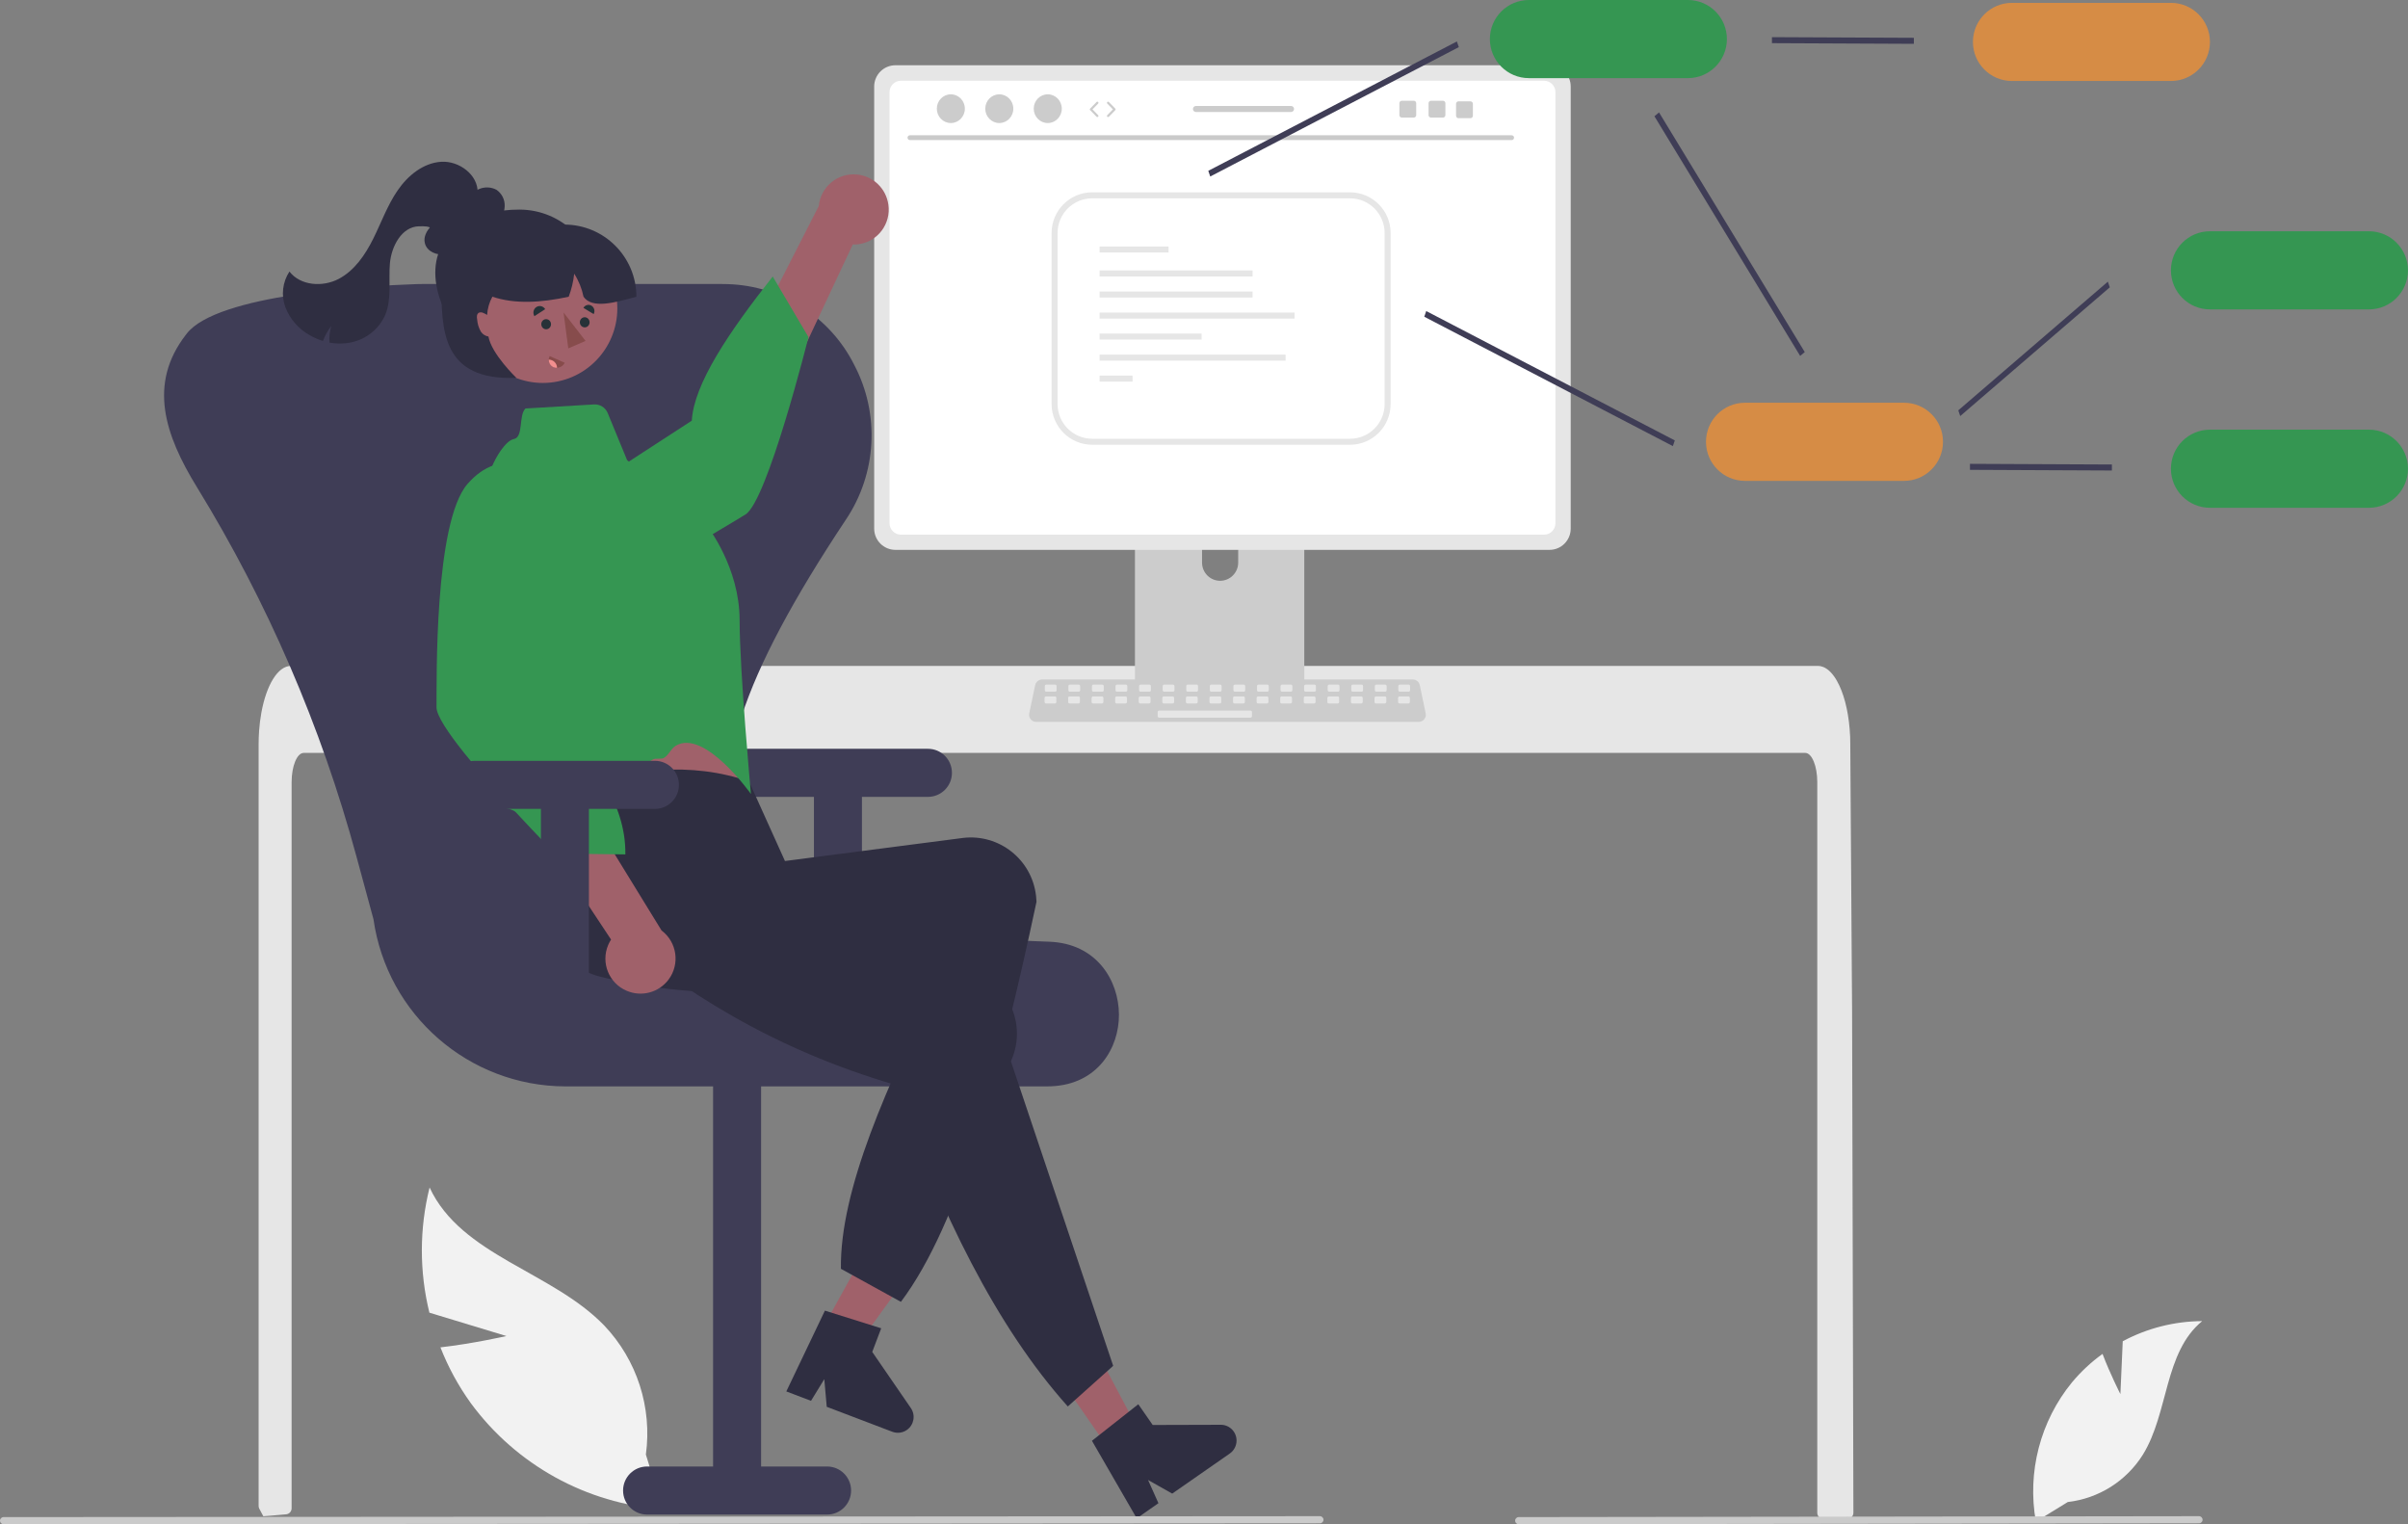 <svg width="158" height="100" viewBox="0 0 158 100" fill="none" xmlns="http://www.w3.org/2000/svg">
<rect x="0" y="0" width="158" height="100" fill="#808080" stroke="none"/>
<g clip-path="url(#clip0_2289_75361)">
<path d="M139.129 91.459L139.283 87.993C140.887 87.135 142.676 86.681 144.495 86.672C141.992 88.722 142.304 92.673 140.607 95.429C139.522 97.162 137.708 98.307 135.678 98.54L133.583 99.825C133.002 96.577 133.869 93.236 135.957 90.684C136.543 89.982 137.215 89.357 137.957 88.823C138.458 90.148 139.129 91.459 139.129 91.459Z" fill="#F2F2F2"/>
<path d="M33.229 87.651L28.174 86.118C27.511 83.421 27.515 80.602 28.187 77.906C30.269 82.383 36.217 83.409 39.645 86.959C41.794 89.218 42.8 92.334 42.379 95.426L43.486 99.01C38.474 98.648 33.871 96.106 30.892 92.054C30.076 90.922 29.407 89.692 28.899 88.394C31.043 88.15 33.229 87.651 33.229 87.651H33.229Z" fill="#F2F2F2"/>
<path d="M121.61 99.247C121.61 99.352 121.568 99.453 121.494 99.527C121.42 99.601 121.321 99.642 121.217 99.642H119.634C119.417 99.642 119.241 99.467 119.24 99.25V51.311C119.24 50.255 118.886 49.397 118.451 49.395H19.926C19.488 49.397 19.136 50.255 19.134 51.311V98.954C19.134 99.157 18.98 99.326 18.778 99.346C18.459 99.377 18.14 99.405 17.823 99.431C17.815 99.431 17.807 99.433 17.799 99.433C17.626 99.448 17.453 99.46 17.28 99.474H17.278C17.187 99.31 17.101 99.143 17.012 98.975C16.984 98.918 16.969 98.856 16.969 98.792V48.825C16.969 48.533 16.981 48.24 17 47.95C17.028 47.552 17.078 47.156 17.148 46.763C17.481 44.931 18.233 43.691 19.087 43.688H119.287C119.412 43.688 119.535 43.715 119.65 43.764C119.817 43.839 119.969 43.945 120.096 44.078C120.269 44.258 120.417 44.46 120.535 44.679C120.957 45.422 121.258 46.531 121.364 47.82C121.364 47.832 121.366 47.843 121.366 47.855C121.394 48.175 121.408 48.5 121.406 48.825L121.433 53.05L121.451 55.57L121.504 63.476L121.524 66.283L121.61 99.247Z" fill="#E6E6E6"/>
<path d="M85.044 29.078H75.004C74.708 29.079 74.468 29.319 74.469 29.615V45.501H85.581V29.615C85.581 29.319 85.341 29.078 85.045 29.078H85.044ZM80.058 38.104C79.404 38.101 78.875 37.571 78.872 36.917V35.084C78.872 34.428 79.403 33.897 80.058 33.897C80.713 33.897 81.243 34.428 81.243 35.084V36.917C81.24 37.571 80.711 38.101 80.058 38.104Z" fill="#CCCCCC"/>
<path d="M74.438 44.992V46.525C74.438 46.69 74.572 46.824 74.737 46.824H85.319C85.484 46.824 85.618 46.69 85.618 46.525V44.992H74.438Z" fill="#3F3D56"/>
<path d="M101.671 4.281H58.75C57.983 4.282 57.361 4.905 57.359 5.674V34.681C57.36 35.45 57.983 36.073 58.75 36.074H101.671C102.439 36.073 103.061 35.45 103.062 34.681V5.674C103.061 4.905 102.439 4.282 101.671 4.281Z" fill="#E6E6E6"/>
<path d="M101.315 5.297H59.111C58.7 5.298 58.367 5.632 58.367 6.043V34.331C58.368 34.742 58.701 35.075 59.111 35.076H101.315C101.725 35.075 102.058 34.742 102.059 34.331V6.043C102.059 5.632 101.726 5.298 101.315 5.297Z" fill="white"/>
<path d="M93.094 47.356H67.985C67.73 47.356 67.523 47.149 67.523 46.894C67.523 46.862 67.527 46.83 67.533 46.799L67.923 44.945C67.969 44.732 68.157 44.579 68.375 44.578H92.705C92.923 44.579 93.111 44.732 93.157 44.945L93.546 46.799C93.599 47.049 93.439 47.294 93.189 47.346C93.158 47.353 93.126 47.356 93.094 47.356Z" fill="#CCCCCC"/>
<path d="M69.232 44.914H68.651C68.598 44.914 68.555 44.957 68.555 45.01V45.282C68.555 45.336 68.598 45.379 68.651 45.379H69.232C69.285 45.379 69.328 45.336 69.328 45.282V45.01C69.328 44.957 69.285 44.914 69.232 44.914Z" fill="#E6E6E6"/>
<path d="M70.779 44.914H70.198C70.145 44.914 70.102 44.957 70.102 45.01V45.282C70.102 45.336 70.145 45.379 70.198 45.379H70.779C70.832 45.379 70.875 45.336 70.875 45.282V45.01C70.875 44.957 70.832 44.914 70.779 44.914Z" fill="#E6E6E6"/>
<path d="M72.326 44.914H71.745C71.692 44.914 71.648 44.957 71.648 45.01V45.282C71.648 45.336 71.692 45.379 71.745 45.379H72.326C72.379 45.379 72.422 45.336 72.422 45.282V45.01C72.422 44.957 72.379 44.914 72.326 44.914Z" fill="#E6E6E6"/>
<path d="M73.873 44.914H73.291C73.238 44.914 73.195 44.957 73.195 45.01V45.282C73.195 45.336 73.238 45.379 73.291 45.379H73.873C73.926 45.379 73.969 45.336 73.969 45.282V45.01C73.969 44.957 73.926 44.914 73.873 44.914Z" fill="#E6E6E6"/>
<path d="M75.419 44.914H74.838C74.785 44.914 74.742 44.957 74.742 45.01V45.282C74.742 45.336 74.785 45.379 74.838 45.379H75.419C75.472 45.379 75.516 45.336 75.516 45.282V45.01C75.516 44.957 75.472 44.914 75.419 44.914Z" fill="#E6E6E6"/>
<path d="M76.966 44.914H76.385C76.332 44.914 76.289 44.957 76.289 45.01V45.282C76.289 45.336 76.332 45.379 76.385 45.379H76.966C77.019 45.379 77.062 45.336 77.062 45.282V45.01C77.062 44.957 77.019 44.914 76.966 44.914Z" fill="#E6E6E6"/>
<path d="M78.513 44.914H77.932C77.879 44.914 77.836 44.957 77.836 45.01V45.282C77.836 45.336 77.879 45.379 77.932 45.379H78.513C78.566 45.379 78.609 45.336 78.609 45.282V45.01C78.609 44.957 78.566 44.914 78.513 44.914Z" fill="#E6E6E6"/>
<path d="M80.06 44.914H79.479C79.426 44.914 79.383 44.957 79.383 45.01V45.282C79.383 45.336 79.426 45.379 79.479 45.379H80.06C80.113 45.379 80.156 45.336 80.156 45.282V45.01C80.156 44.957 80.113 44.914 80.06 44.914Z" fill="#E6E6E6"/>
<path d="M81.607 44.914H81.026C80.973 44.914 80.93 44.957 80.93 45.01V45.282C80.93 45.336 80.973 45.379 81.026 45.379H81.607C81.66 45.379 81.703 45.336 81.703 45.282V45.01C81.703 44.957 81.66 44.914 81.607 44.914Z" fill="#E6E6E6"/>
<path d="M83.154 44.914H82.573C82.52 44.914 82.477 44.957 82.477 45.01V45.282C82.477 45.336 82.52 45.379 82.573 45.379H83.154C83.207 45.379 83.25 45.336 83.25 45.282V45.01C83.25 44.957 83.207 44.914 83.154 44.914Z" fill="#E6E6E6"/>
<path d="M84.701 44.914H84.12C84.067 44.914 84.023 44.957 84.023 45.01V45.282C84.023 45.336 84.067 45.379 84.12 45.379H84.701C84.754 45.379 84.797 45.336 84.797 45.282V45.01C84.797 44.957 84.754 44.914 84.701 44.914Z" fill="#E6E6E6"/>
<path d="M86.248 44.914H85.666C85.613 44.914 85.57 44.957 85.57 45.01V45.282C85.57 45.336 85.613 45.379 85.666 45.379H86.248C86.301 45.379 86.344 45.336 86.344 45.282V45.01C86.344 44.957 86.301 44.914 86.248 44.914Z" fill="#E6E6E6"/>
<path d="M87.794 44.914H87.213C87.16 44.914 87.117 44.957 87.117 45.01V45.282C87.117 45.336 87.16 45.379 87.213 45.379H87.794C87.847 45.379 87.891 45.336 87.891 45.282V45.01C87.891 44.957 87.847 44.914 87.794 44.914Z" fill="#E6E6E6"/>
<path d="M89.341 44.914H88.76C88.707 44.914 88.664 44.957 88.664 45.01V45.282C88.664 45.336 88.707 45.379 88.76 45.379H89.341C89.394 45.379 89.437 45.336 89.437 45.282V45.01C89.437 44.957 89.394 44.914 89.341 44.914Z" fill="#E6E6E6"/>
<path d="M90.888 44.914H90.307C90.254 44.914 90.211 44.957 90.211 45.01V45.282C90.211 45.336 90.254 45.379 90.307 45.379H90.888C90.941 45.379 90.984 45.336 90.984 45.282V45.01C90.984 44.957 90.941 44.914 90.888 44.914Z" fill="#E6E6E6"/>
<path d="M92.427 44.914H91.846C91.793 44.914 91.75 44.957 91.75 45.01V45.282C91.75 45.336 91.793 45.379 91.846 45.379H92.427C92.48 45.379 92.523 45.336 92.523 45.282V45.01C92.523 44.957 92.48 44.914 92.427 44.914Z" fill="#E6E6E6"/>
<path d="M69.216 45.688H68.635C68.582 45.688 68.539 45.731 68.539 45.784V46.056C68.539 46.109 68.582 46.152 68.635 46.152H69.216C69.269 46.152 69.312 46.109 69.312 46.056V45.784C69.312 45.731 69.269 45.688 69.216 45.688Z" fill="#E6E6E6"/>
<path d="M70.763 45.688H70.182C70.129 45.688 70.086 45.731 70.086 45.784V46.056C70.086 46.109 70.129 46.152 70.182 46.152H70.763C70.816 46.152 70.859 46.109 70.859 46.056V45.784C70.859 45.731 70.816 45.688 70.763 45.688Z" fill="#E6E6E6"/>
<path d="M72.302 45.688H71.721C71.668 45.688 71.625 45.731 71.625 45.784V46.056C71.625 46.109 71.668 46.152 71.721 46.152H72.302C72.355 46.152 72.398 46.109 72.398 46.056V45.784C72.398 45.731 72.355 45.688 72.302 45.688Z" fill="#E6E6E6"/>
<path d="M73.849 45.688H73.268C73.215 45.688 73.172 45.731 73.172 45.784V46.056C73.172 46.109 73.215 46.152 73.268 46.152H73.849C73.902 46.152 73.945 46.109 73.945 46.056V45.784C73.945 45.731 73.902 45.688 73.849 45.688Z" fill="#E6E6E6"/>
<path d="M75.396 45.688H74.815C74.762 45.688 74.719 45.731 74.719 45.784V46.056C74.719 46.109 74.762 46.152 74.815 46.152H75.396C75.449 46.152 75.492 46.109 75.492 46.056V45.784C75.492 45.731 75.449 45.688 75.396 45.688Z" fill="#E6E6E6"/>
<path d="M76.943 45.688H76.362C76.309 45.688 76.266 45.731 76.266 45.784V46.056C76.266 46.109 76.309 46.152 76.362 46.152H76.943C76.996 46.152 77.039 46.109 77.039 46.056V45.784C77.039 45.731 76.996 45.688 76.943 45.688Z" fill="#E6E6E6"/>
<path d="M78.49 45.688H77.909C77.856 45.688 77.812 45.731 77.812 45.784V46.056C77.812 46.109 77.856 46.152 77.909 46.152H78.49C78.543 46.152 78.586 46.109 78.586 46.056V45.784C78.586 45.731 78.543 45.688 78.49 45.688Z" fill="#E6E6E6"/>
<path d="M80.037 45.688H79.456C79.402 45.688 79.359 45.731 79.359 45.784V46.056C79.359 46.109 79.402 46.152 79.456 46.152H80.037C80.09 46.152 80.133 46.109 80.133 46.056V45.784C80.133 45.731 80.09 45.688 80.037 45.688Z" fill="#E6E6E6"/>
<path d="M81.584 45.688H81.002C80.949 45.688 80.906 45.731 80.906 45.784V46.056C80.906 46.109 80.949 46.152 81.002 46.152H81.584C81.637 46.152 81.68 46.109 81.68 46.056V45.784C81.68 45.731 81.637 45.688 81.584 45.688Z" fill="#E6E6E6"/>
<path d="M83.13 45.688H82.549C82.496 45.688 82.453 45.731 82.453 45.784V46.056C82.453 46.109 82.496 46.152 82.549 46.152H83.13C83.183 46.152 83.227 46.109 83.227 46.056V45.784C83.227 45.731 83.183 45.688 83.13 45.688Z" fill="#E6E6E6"/>
<path d="M84.677 45.688H84.096C84.043 45.688 84 45.731 84 45.784V46.056C84 46.109 84.043 46.152 84.096 46.152H84.677C84.73 46.152 84.773 46.109 84.773 46.056V45.784C84.773 45.731 84.73 45.688 84.677 45.688Z" fill="#E6E6E6"/>
<path d="M86.224 45.688H85.643C85.59 45.688 85.547 45.731 85.547 45.784V46.056C85.547 46.109 85.59 46.152 85.643 46.152H86.224C86.277 46.152 86.32 46.109 86.32 46.056V45.784C86.32 45.731 86.277 45.688 86.224 45.688Z" fill="#E6E6E6"/>
<path d="M87.771 45.688H87.19C87.137 45.688 87.094 45.731 87.094 45.784V46.056C87.094 46.109 87.137 46.152 87.19 46.152H87.771C87.824 46.152 87.867 46.109 87.867 46.056V45.784C87.867 45.731 87.824 45.688 87.771 45.688Z" fill="#E6E6E6"/>
<path d="M89.318 45.688H88.737C88.684 45.688 88.641 45.731 88.641 45.784V46.056C88.641 46.109 88.684 46.152 88.737 46.152H89.318C89.371 46.152 89.414 46.109 89.414 46.056V45.784C89.414 45.731 89.371 45.688 89.318 45.688Z" fill="#E6E6E6"/>
<path d="M90.865 45.688H90.284C90.231 45.688 90.188 45.731 90.188 45.784V46.056C90.188 46.109 90.231 46.152 90.284 46.152H90.865C90.918 46.152 90.961 46.109 90.961 46.056V45.784C90.961 45.731 90.918 45.688 90.865 45.688Z" fill="#E6E6E6"/>
<path d="M92.412 45.688H91.831C91.777 45.688 91.734 45.731 91.734 45.784V46.056C91.734 46.109 91.777 46.152 91.831 46.152H92.412C92.465 46.152 92.508 46.109 92.508 46.056V45.784C92.508 45.731 92.465 45.688 92.412 45.688Z" fill="#E6E6E6"/>
<path d="M82.052 46.617H76.057C76.004 46.617 75.961 46.66 75.961 46.713V46.986C75.961 47.039 76.004 47.082 76.057 47.082H82.052C82.105 47.082 82.148 47.039 82.148 46.986V46.713C82.148 46.66 82.105 46.617 82.052 46.617Z" fill="#E6E6E6"/>
<path d="M99.19 9.19H59.7C59.614 9.188 59.545 9.116 59.547 9.029C59.549 8.945 59.617 8.877 59.7 8.875H99.19C99.277 8.877 99.346 8.949 99.344 9.036C99.342 9.12 99.274 9.188 99.19 9.19Z" fill="#CACACA"/>
<path d="M62.389 8.072C62.897 8.072 63.309 7.65 63.309 7.13C63.309 6.609 62.897 6.188 62.389 6.188C61.881 6.188 61.469 6.609 61.469 7.13C61.469 7.65 61.881 8.072 62.389 8.072Z" fill="#CCCCCC"/>
<path d="M65.569 8.072C66.077 8.072 66.489 7.65 66.489 7.13C66.489 6.609 66.077 6.188 65.569 6.188C65.061 6.188 64.648 6.609 64.648 7.13C64.648 7.65 65.061 8.072 65.569 8.072Z" fill="#CCCCCC"/>
<path d="M68.749 8.072C69.257 8.072 69.669 7.65 69.669 7.13C69.669 6.609 69.257 6.188 68.749 6.188C68.24 6.188 67.828 6.609 67.828 7.13C67.828 7.65 68.24 8.072 68.749 8.072Z" fill="#CCCCCC"/>
<path d="M79.409 11.58L79.281 11.207L95.593 2.719L95.72 3.092L79.409 11.58Z" fill="#3F3D56"/>
<path d="M128.62 27.295L128.492 26.921L138.307 18.477L138.434 18.85L128.62 27.295Z" fill="#3F3D56"/>
<path d="M109.764 29.267L93.453 20.779L93.581 20.406L109.892 28.894L109.764 29.267Z" fill="#3F3D56"/>
<path d="M118.117 23.35L108.555 7.628L108.857 7.375L118.419 23.097L118.117 23.35Z" fill="#3F3D56"/>
<path d="M125.578 2.875L116.266 2.832V2.438L125.578 2.48V2.875Z" fill="#3F3D56"/>
<path d="M142.446 5.313H132.012C130.599 5.313 129.453 4.166 129.453 2.751C129.453 1.335 130.599 0.188 132.012 0.188H142.446C143.859 0.188 145.005 1.335 145.005 2.751C145.005 4.166 143.859 5.313 142.446 5.313Z" fill="#D68C45"/>
<path d="M155.438 20.298H145.004C143.591 20.298 142.445 19.15 142.445 17.735C142.445 16.319 143.591 15.172 145.004 15.172H155.438C156.851 15.172 157.997 16.319 157.997 17.735C157.997 19.15 156.851 20.298 155.438 20.298Z" fill="#359652"/>
<path d="M138.571 30.867L129.258 30.824V30.43L138.571 30.473V30.867Z" fill="#3F3D56"/>
<path d="M155.438 33.313H145.004C143.591 33.313 142.445 32.166 142.445 30.75C142.445 29.335 143.591 28.188 145.004 28.188H155.438C156.851 28.188 157.997 29.335 157.997 30.75C157.997 32.166 156.851 33.313 155.438 33.313Z" fill="#359652"/>
<path d="M124.93 31.548H114.497C113.083 31.548 111.938 30.4 111.938 28.985C111.938 27.569 113.083 26.422 114.497 26.422H124.93C126.343 26.422 127.489 27.569 127.489 28.985C127.489 30.4 126.343 31.548 124.93 31.548Z" fill="#D68C45"/>
<path d="M110.75 5.126H100.317C98.904 5.126 97.758 3.978 97.758 2.563C97.758 1.147 98.904 0 100.317 0H110.75C112.164 0 113.31 1.147 113.31 2.563C113.31 3.978 112.164 5.126 110.75 5.126Z" fill="#359652"/>
<path d="M60.886 49.125H49.075C48.205 49.125 47.5 49.831 47.5 50.702C47.5 51.573 48.205 52.279 49.075 52.279H53.406V64.503H56.555V52.279H60.886C61.756 52.279 62.461 51.573 62.461 50.702C62.461 49.831 61.756 49.125 60.886 49.125Z" fill="#3F3D56"/>
<path d="M68.68 71.273H37.087C30.757 71.25 25.401 66.581 24.505 60.304L23.387 56.184C21.072 47.648 17.546 39.487 12.918 31.954C10.802 28.512 9.713 25.182 12.186 21.975C12.207 21.947 12.228 21.92 12.248 21.894C14.232 19.308 24.106 18.748 27.325 18.639C27.452 18.635 27.58 18.633 27.708 18.633H47.358C47.486 18.633 47.614 18.635 47.741 18.639C51.276 18.742 54.469 20.781 56.055 23.947C57.748 27.179 57.532 31.081 55.493 34.106C48.59 44.49 46.477 51.002 48.641 55.218C50.734 59.297 57.149 61.382 68.83 61.781C71.969 61.888 73.41 64.336 73.42 66.565C73.43 68.736 72.045 71.134 68.98 71.266C68.881 71.271 68.781 71.273 68.68 71.273Z" fill="#3F3D56"/>
<path d="M42.458 99.364H54.269C55.139 99.364 55.844 98.658 55.844 97.787C55.844 96.916 55.139 96.21 54.269 96.21H49.938V69.594H46.788V96.21H42.458C41.588 96.21 40.883 96.916 40.883 97.787C40.883 98.658 41.588 99.364 42.458 99.364Z" fill="#3F3D56"/>
<path d="M53.148 88.642L55.183 89.749L60.57 82.29L57.566 80.656L53.148 88.642Z" fill="#A0616A"/>
<path d="M54.126 85.984L57.819 87.143L57.232 88.693L59.764 92.374C60.089 92.845 59.97 93.49 59.5 93.815C59.22 94.008 58.863 94.051 58.546 93.93L54.246 92.294L54.086 90.479L53.215 91.902L51.594 91.285L54.126 85.984V85.984Z" fill="#2F2E41"/>
<path d="M58.289 13.422C58.471 14.674 57.606 15.836 56.356 16.019C56.223 16.038 56.089 16.046 55.954 16.041L48.109 32.759L45.648 29.323L53.724 13.515C53.848 12.249 54.973 11.324 56.237 11.449C57.294 11.553 58.142 12.369 58.289 13.422V13.422Z" fill="#A0616A"/>
<path d="M32.253 36.134C32.253 36.134 32.042 39.055 35.34 39.628C38.638 40.2 47.455 34.617 48.903 33.76C50.351 32.902 53.049 22.116 53.049 22.116L50.702 18.141C47.805 21.811 45.53 25.196 45.392 27.598L32.253 36.134H32.253Z" fill="#359652"/>
<path d="M36.062 46.197L36.775 49.262C36.775 49.262 36.782 52.088 37.282 52.609C37.778 53.127 48.691 52.086 48.691 52.086C48.691 52.086 47.533 47.532 47.549 44.086L36.062 46.197Z" fill="#A0616A"/>
<path d="M59.113 85.408L55.176 83.239C55.101 78.109 58.183 71.165 61.838 63.892C53.663 65.3 45.952 65.751 39.282 64.048C37.003 63.445 35.63 61.122 36.199 58.832C36.224 58.724 36.255 58.617 36.289 58.511C37.087 56.072 35.297 54.543 36.943 51.86C41.273 50.379 45.387 49.96 49.148 51.268L51.505 56.487L63.187 54.973C65.549 54.69 67.693 56.379 67.976 58.745C67.977 58.755 67.978 58.766 67.98 58.777C67.995 58.904 68.005 59.032 68.01 59.16C65.648 70.25 63 80.229 59.113 85.408Z" fill="#2F2E41"/>
<path d="M34.476 26.799L38.976 26.533C39.365 26.51 39.726 26.736 39.874 27.097L41.146 30.185L46.432 34.56C46.432 34.56 48.525 37.227 48.529 40.672C48.534 44.116 49.272 52.089 49.272 52.089C49.272 52.089 46.218 47.783 44.333 48.929C44.012 49.123 43.899 49.522 43.563 49.723C43.396 49.824 43.008 49.726 42.839 49.827C40.242 51.371 37.532 52.88 37.279 52.615C36.782 52.096 36.179 49.442 36.179 49.442L32.06 34.283C31.608 32.668 31.9 30.935 32.857 29.559C33.145 29.153 33.446 28.851 33.727 28.801C34.356 28.667 34.021 27.255 34.476 26.799Z" fill="#359652"/>
<path d="M72.754 95.064L74.654 93.741L70.35 85.609L67.547 87.562L72.754 95.064Z" fill="#A0616A"/>
<path d="M73.041 89.606L70.064 92.271C65.33 86.989 61.751 79.579 58.718 71.166C50.772 68.835 44.779 65.076 39.548 60.613C37.773 59.109 36.443 57.176 37.956 55.344C38.027 55.259 38.101 55.176 38.178 55.096C39.965 53.257 44.497 53.607 47.151 51.922L53.081 58.27L52.708 59.971L63.846 63.75C66.088 64.537 67.269 66.995 66.483 69.24C66.479 69.251 66.475 69.262 66.471 69.273C66.429 69.394 66.382 69.513 66.331 69.63L73.041 89.606V89.606Z" fill="#2F2E41"/>
<path d="M71.648 94.523L74.689 92.125L75.634 93.486L80.099 93.473C80.67 93.471 81.134 93.933 81.136 94.505C81.137 94.845 80.971 95.164 80.692 95.359L76.915 97.988L75.329 97.095L76.01 98.618L74.586 99.61L71.648 94.523Z" fill="#2F2E41"/>
<path d="M41.116 64.999C39.954 64.505 39.411 63.161 39.905 61.997C39.958 61.873 40.021 61.753 40.094 61.64L29.906 46.242L34.116 45.922L43.408 61.045C44.424 61.808 44.629 63.252 43.866 64.268C43.228 65.119 42.091 65.421 41.116 64.999V64.999Z" fill="#A0616A"/>
<path d="M35.264 30.917C35.264 30.917 32.881 29.22 30.679 31.745C28.477 34.27 28.661 44.715 28.641 46.4C28.634 46.927 29.395 48.065 30.442 49.38C30.913 49.97 31.441 50.596 31.984 51.218C32.298 51.578 32.028 52.327 32.343 52.677C32.657 53.025 33.556 52.974 33.855 53.297C35.271 54.83 36.422 55.997 36.422 55.997L41.032 56.053C41.084 52.621 38.737 49.557 35.722 46.596L35.264 30.917Z" fill="#359652"/>
<path d="M30.617 15.966C30.181 16.281 29.722 16.606 29.189 16.685C28.657 16.763 28.033 16.505 27.886 15.986C27.705 15.352 28.277 14.775 28.791 14.363L30.42 13.057C30.718 12.792 31.055 12.573 31.419 12.41C31.789 12.247 32.213 12.261 32.571 12.448C32.927 12.689 33.133 13.098 33.115 13.527C33.092 13.951 32.952 14.36 32.712 14.71C32.1 15.664 31.127 16.326 30.017 16.544" fill="#2F2E41"/>
<path d="M42.972 49.914H31.161C30.291 49.914 29.586 50.62 29.586 51.491C29.586 52.362 30.291 53.069 31.161 53.069H35.492V65.292H38.641V53.069H42.972C43.842 53.069 44.547 52.362 44.547 51.491C44.547 50.62 43.842 49.914 42.972 49.914Z" fill="#3F3D56"/>
<path d="M31.34 12.658C31.387 11.476 30.129 10.54 28.95 10.614C27.771 10.688 26.757 11.518 26.089 12.494C25.42 13.469 25.019 14.598 24.492 15.657C23.965 16.715 23.264 17.752 22.218 18.3C21.172 18.848 19.715 18.75 18.992 17.815C18.536 18.508 18.437 19.377 18.725 20.154C19.021 20.922 19.573 21.564 20.288 21.97C20.572 22.139 20.876 22.273 21.192 22.369C21.323 22.016 21.506 21.685 21.737 21.388C21.633 21.74 21.593 22.108 21.62 22.474C22.108 22.567 22.61 22.559 23.094 22.45C24.059 22.234 24.866 21.575 25.272 20.672C25.714 19.623 25.489 18.428 25.583 17.294C25.677 16.16 26.36 14.865 27.496 14.846C28.361 14.832 28.247 14.903 28.795 15.574" fill="#2F2E41"/>
<path d="M39.193 18.876C39.193 21.707 36.901 24.002 34.075 24.002C31.248 24.002 28.562 20.721 28.562 17.89C28.562 15.059 31.248 13.75 34.075 13.75C36.901 13.75 39.193 16.045 39.193 18.876Z" fill="#2F2E41"/>
<path d="M36.601 25.024C39.243 24.482 40.947 21.898 40.406 19.252C39.865 16.606 37.285 14.9 34.643 15.441C32.001 15.983 30.298 18.567 30.838 21.213C31.379 23.859 33.959 25.565 36.601 25.024Z" fill="#A0616A"/>
<path d="M41.757 19.466C40.311 19.861 38.852 20.276 38.288 19.466C38.178 18.929 37.971 18.417 37.676 17.956C37.62 18.473 37.499 18.98 37.316 19.466C35.489 19.864 33.782 19.959 32.307 19.466C32.105 19.833 31.987 20.242 31.963 20.661C31.89 20.615 31.814 20.575 31.735 20.541C31.64 20.487 31.526 20.477 31.424 20.513C31.352 20.556 31.305 20.63 31.296 20.712C31.286 20.794 31.29 20.878 31.308 20.959C31.328 21.241 31.412 21.514 31.553 21.759C31.667 21.929 31.846 22.045 32.048 22.076C32.252 23.23 33.882 24.789 33.882 24.789C28.961 24.986 28.961 21.643 28.961 18.48L29.552 17.297H31.52V14.734H37.032C39.641 14.735 41.756 16.853 41.757 19.466V19.466Z" fill="#2F2E41"/>
<path d="M86.607 99.938L0.236 99.999C0.106 99.999 0.001 99.895 3.25713e-06 99.765C-0.001 99.636 0.104 99.53 0.233 99.529H0.236L86.607 99.469C86.736 99.469 86.841 99.575 86.841 99.704C86.84 99.833 86.736 99.938 86.607 99.938Z" fill="#CACACA"/>
<path d="M144.287 99.938L99.65 99.999C99.52 99.999 99.415 99.895 99.414 99.765C99.413 99.636 99.518 99.53 99.647 99.529H99.65L144.287 99.469C144.417 99.468 144.522 99.573 144.522 99.703C144.523 99.832 144.418 99.938 144.289 99.938H144.287Z" fill="#CACACA"/>
<path d="M88.583 29.178H71.662C70.193 29.176 69.002 27.984 69 26.512V15.283C69.002 13.812 70.193 12.619 71.662 12.617H88.583C90.052 12.619 91.243 13.812 91.245 15.283V26.512C91.243 27.984 90.052 29.177 88.583 29.178ZM71.662 13.011C70.41 13.013 69.395 14.029 69.394 15.283V26.512C69.395 27.766 70.41 28.782 71.662 28.784H88.583C89.835 28.782 90.85 27.766 90.851 26.512V15.283C90.85 14.029 89.835 13.013 88.583 13.011L71.662 13.011Z" fill="#E6E6E6"/>
<path d="M76.674 16.172H72.148V16.566H76.674V16.172Z" fill="#E6E6E6"/>
<path d="M82.188 17.742H72.148V18.137H82.188V17.742Z" fill="#E6E6E6"/>
<path d="M82.188 19.125H72.148V19.519H82.188V19.125Z" fill="#E6E6E6"/>
<path d="M84.944 20.508H72.148V20.902H84.944V20.508Z" fill="#E6E6E6"/>
<path d="M78.842 21.883H72.148V22.277H78.842V21.883Z" fill="#E6E6E6"/>
<path d="M84.354 23.266H72.148V23.66H84.354V23.266Z" fill="#E6E6E6"/>
<path d="M74.314 24.641H72.148V25.035H74.314V24.641Z" fill="#E6E6E6"/>
<path d="M72.001 7.679C71.982 7.679 71.963 7.672 71.949 7.657L71.529 7.227C71.501 7.198 71.501 7.153 71.529 7.124L71.949 6.694C71.977 6.665 72.024 6.664 72.053 6.693C72.082 6.721 72.082 6.768 72.054 6.797L71.684 7.176L72.054 7.554C72.082 7.583 72.082 7.63 72.053 7.658C72.039 7.672 72.02 7.679 72.001 7.679V7.679Z" fill="#CCCCCC"/>
<path d="M72.706 7.679C72.688 7.679 72.669 7.672 72.655 7.658C72.626 7.63 72.625 7.583 72.654 7.554L73.023 7.176L72.654 6.797C72.625 6.768 72.626 6.721 72.655 6.693C72.684 6.664 72.731 6.665 72.759 6.694L73.179 7.124C73.207 7.153 73.207 7.199 73.179 7.227L72.759 7.657C72.745 7.672 72.725 7.679 72.706 7.679V7.679Z" fill="#CCCCCC"/>
<path d="M94.677 6.609H93.896C93.806 6.609 93.734 6.682 93.734 6.771V7.554C93.734 7.643 93.806 7.715 93.896 7.715H94.677C94.766 7.715 94.839 7.643 94.839 7.554V6.771C94.839 6.682 94.766 6.609 94.677 6.609Z" fill="#CCCCCC"/>
<path d="M92.763 6.609H91.981C91.892 6.609 91.82 6.682 91.82 6.771V7.554C91.82 7.643 91.892 7.715 91.981 7.715H92.763C92.852 7.715 92.924 7.643 92.924 7.554V6.771C92.924 6.682 92.852 6.609 92.763 6.609Z" fill="#CCCCCC"/>
<path d="M96.481 6.648H95.7C95.611 6.648 95.539 6.721 95.539 6.81V7.593C95.539 7.682 95.611 7.754 95.7 7.754H96.481C96.57 7.754 96.643 7.682 96.643 7.593V6.81C96.643 6.721 96.57 6.648 96.481 6.648Z" fill="#CCCCCC"/>
<path d="M84.713 6.953H78.47C78.361 6.953 78.273 7.042 78.273 7.15C78.273 7.258 78.361 7.347 78.47 7.347H84.713C84.821 7.347 84.909 7.258 84.909 7.15C84.909 7.042 84.821 6.953 84.713 6.953Z" fill="#CCCCCC"/>
<path d="M36.155 21.27C36.155 21.454 36.013 21.602 35.836 21.602C35.66 21.602 35.516 21.454 35.516 21.27C35.514 21.087 35.657 20.938 35.833 20.938C36.01 20.938 36.154 21.086 36.155 21.27Z" fill="#263238"/>
<path d="M35.772 20.283L35.065 20.743C34.941 20.538 34.999 20.271 35.195 20.143C35.391 20.017 35.649 20.079 35.772 20.283Z" fill="#263238"/>
<path d="M36.064 23.359L37.054 23.8C36.922 24.076 36.592 24.202 36.319 24.08C36.044 23.959 35.93 23.635 36.064 23.359Z" fill="#874B4B"/>
<path d="M36.316 24.089C36.115 24 36.004 23.803 36.008 23.594C36.009 23.594 36.009 23.594 36.009 23.594C36.308 23.594 36.548 23.834 36.551 24.132C36.471 24.134 36.392 24.123 36.316 24.089Z" fill="#F28F8F"/>
<path d="M38.953 20.606L38.281 20.198C38.388 20.007 38.624 19.943 38.811 20.056C38.996 20.168 39.06 20.415 38.953 20.606Z" fill="#263238"/>
<path d="M38.685 21.145C38.686 21.329 38.544 21.477 38.367 21.477C38.191 21.477 38.047 21.329 38.047 21.145C38.045 20.962 38.188 20.814 38.364 20.812C38.541 20.812 38.685 20.962 38.685 21.145Z" fill="#263238"/>
<path d="M38.421 22.366L37.287 22.856L36.977 20.5L38.421 22.366Z" fill="#874C4C"/>
</g>
<defs>
<clipPath id="clip0_2289_75361">
<rect width="158" height="100" fill="white"/>
</clipPath>
</defs>
</svg>
